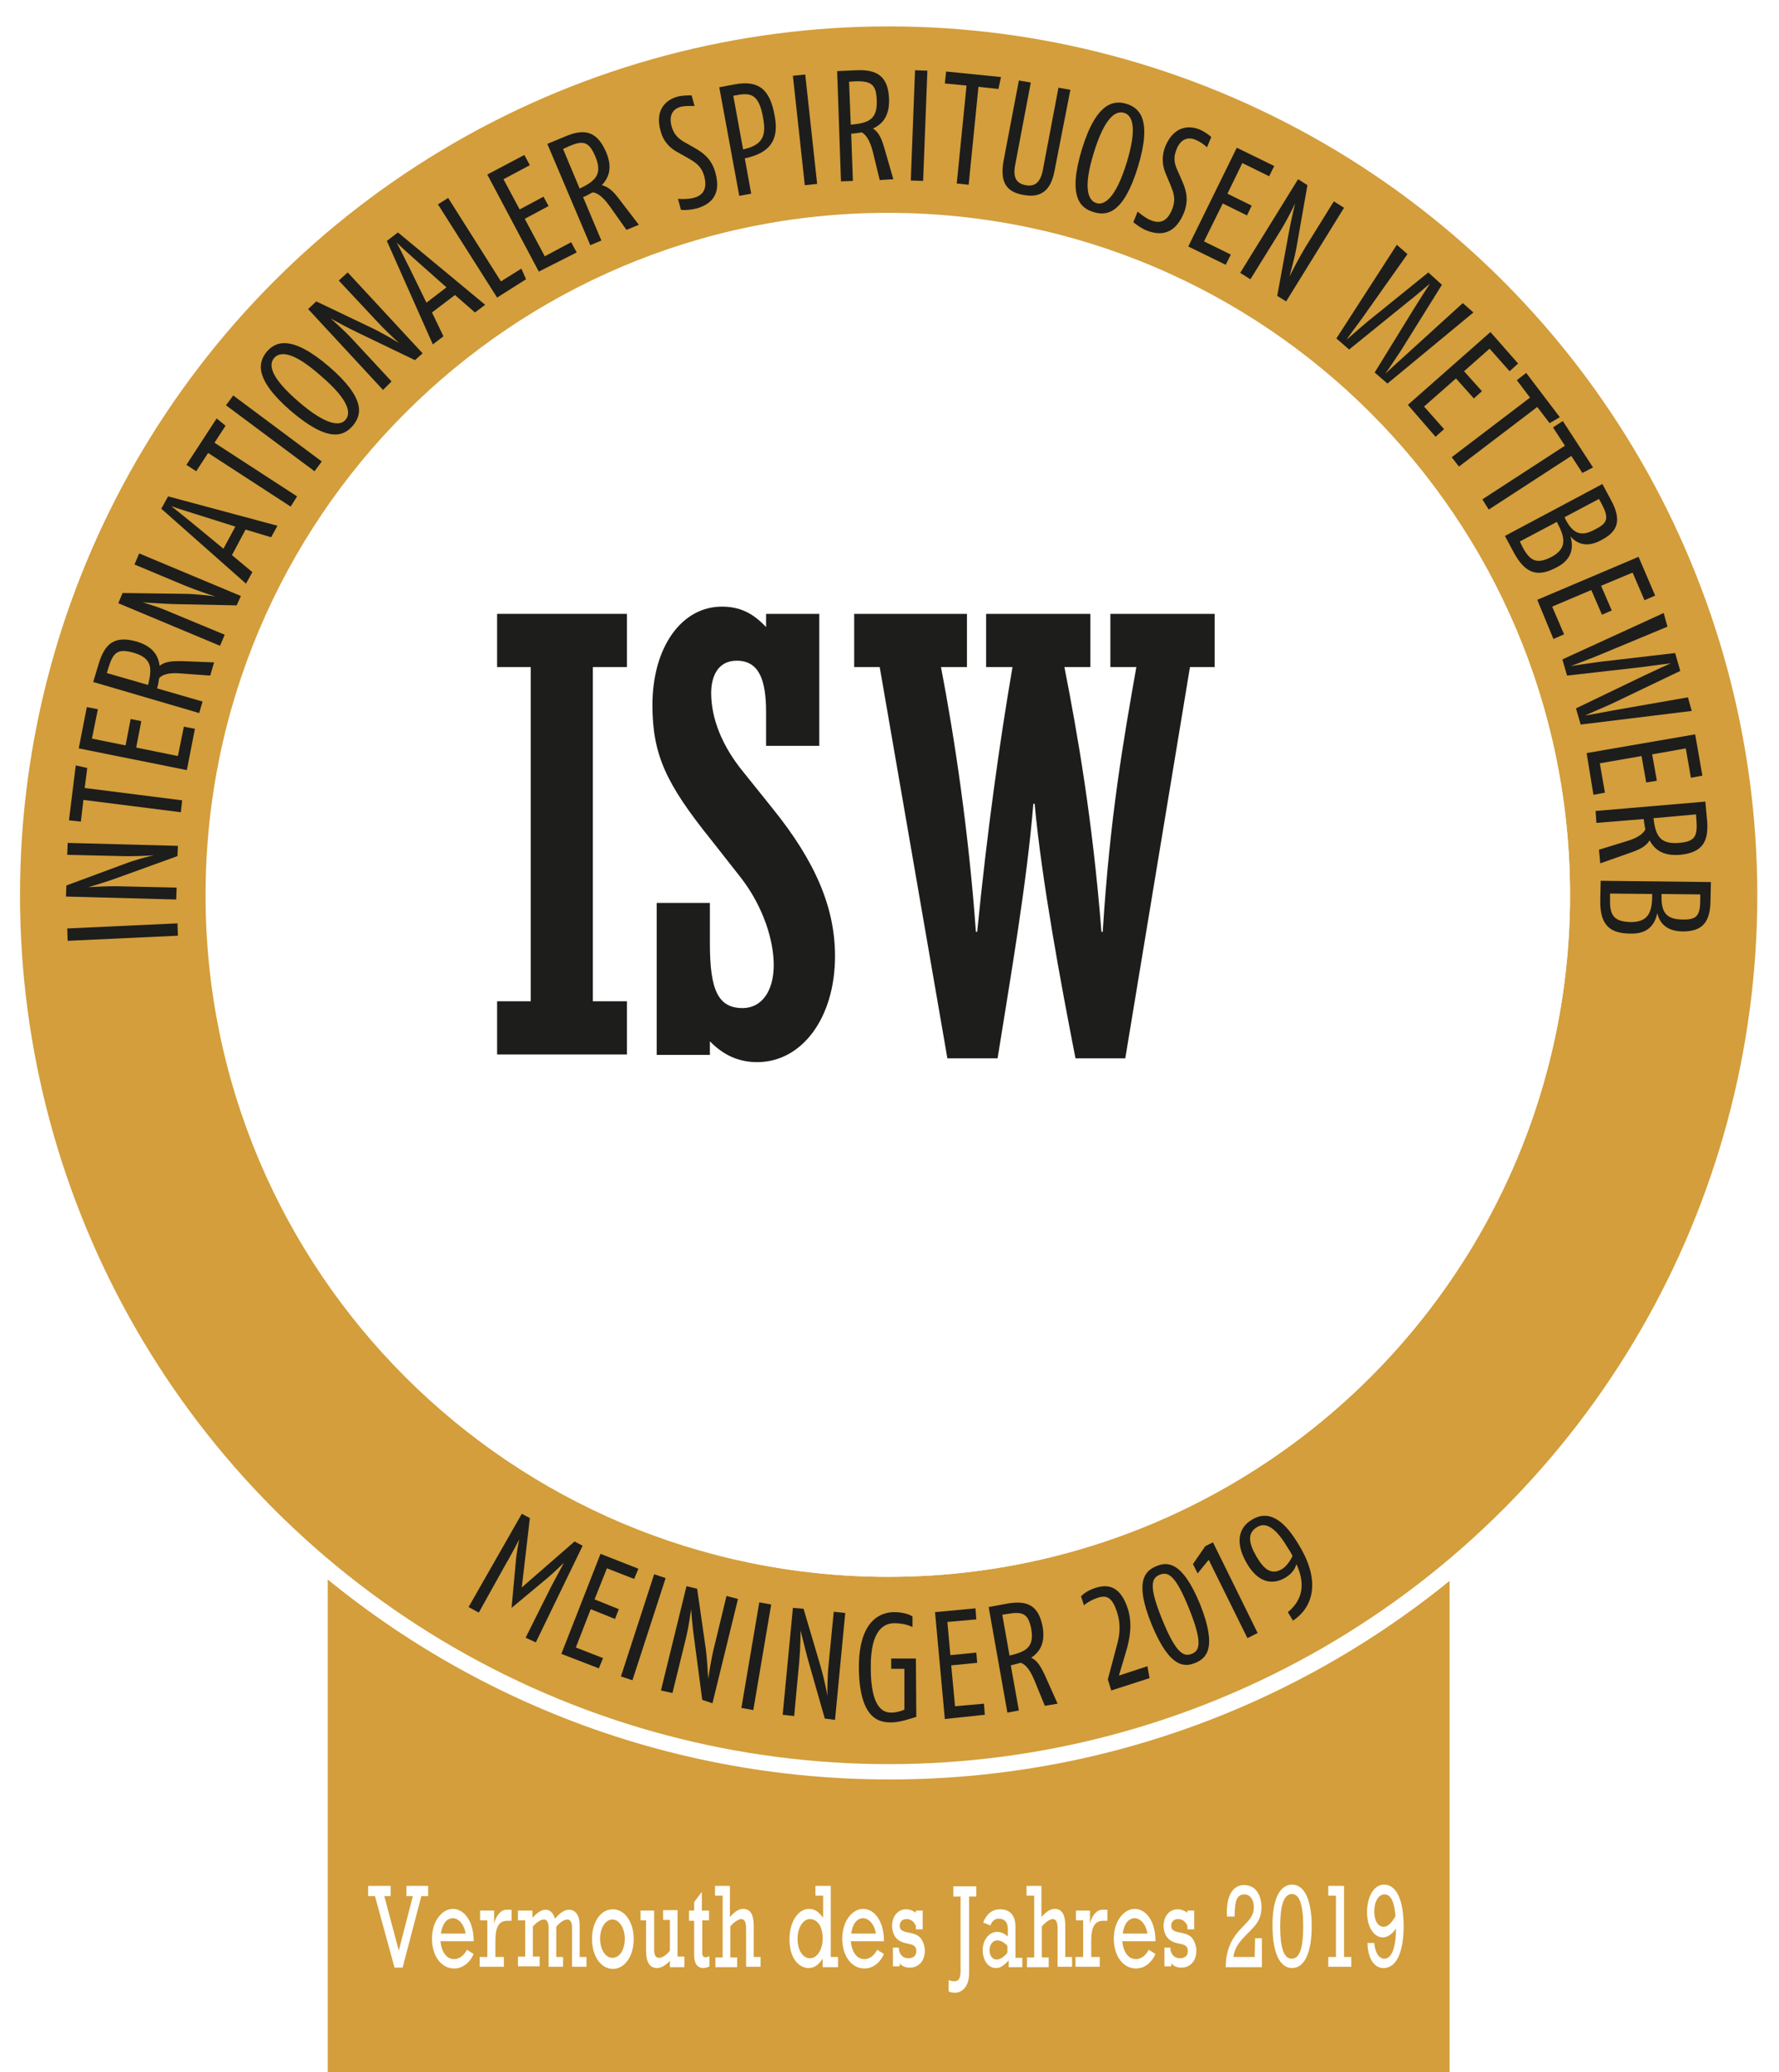 <?xml version="1.0" encoding="UTF-8"?> <!-- Generator: Adobe Illustrator 24.0.2, SVG Export Plug-In . SVG Version: 6.00 Build 0) --> <svg xmlns="http://www.w3.org/2000/svg" xmlns:xlink="http://www.w3.org/1999/xlink" version="1.1" id="Ebene_1" x="0px" y="0px" viewBox="0 0 418 486.8" style="enable-background:new 0 0 418 486.8;" xml:space="preserve"> <style type="text/css"> .st0{fill:none;} .st1{fill:#D39E3B;} .st2{fill:#FFFFFF;} .st3{fill:none;stroke:#D39E3B;stroke-width:44;} .st4{clip-path:url(#SVGID_2_);} .st5{fill:#1D1D1B;} .st6{clip-path:url(#SVGID_6_);} </style> <rect x="77" y="350.3" class="st0" width="263.6" height="136.5"></rect> <rect x="77" y="358.6" class="st1" width="263.6" height="128.2"></rect> <path class="st2" d="M208,415.8c114.6,0,207.6-92.9,207.6-207.6S322.6,0.7,208,0.7S0.4,93.6,0.4,208.3S93.4,415.8,208,415.8"></path> <rect x="77" y="350.3" class="st0" width="263.6" height="136.5"></rect> <rect x="77" y="350.3" class="st2" width="263.6" height="8.3"></rect> <rect x="77" y="350.3" class="st0" width="263.6" height="136.5"></rect> <path class="st2" d="M209,418c115.4,0,209-93.6,209-209S324.4,0,209,0S0,93.6,0,209S93.6,418,209,418"></path> <rect x="77" y="350.3" class="st0" width="263.6" height="136.5"></rect> <path class="st2" d="M208.8,392.4c100.6,0,182.1-81.5,182.1-182.1S309.3,28.2,208.8,28.2S26.7,109.7,26.7,210.3 S108.2,392.4,208.8,392.4"></path> <circle class="st3" cx="208.8" cy="210.3" r="182.1"></circle> <path class="st2" d="M208.6,370.4c88.5,0,160.3-71.7,160.3-160.2c0-88.5-71.8-160.2-160.3-160.2S48.3,121.8,48.3,210.3 C48.3,298.7,120.1,370.4,208.6,370.4"></path> <g> <defs> <path id="SVGID_1_" d="M48.3,210.3c0,88.5,71.8,160.2,160.3,160.2c88.5,0,160.3-71.7,160.3-160.2c0-88.5-71.8-160.2-160.3-160.2 C120.1,50.1,48.3,121.8,48.3,210.3"></path> </defs> <clipPath id="SVGID_2_"> <use xlink:href="#SVGID_1_" style="overflow:visible;"></use> </clipPath> <g class="st4"> <defs> <rect id="SVGID_3_" x="47.2" y="49" width="323" height="322.5"></rect> </defs> <clipPath id="SVGID_4_"> <use xlink:href="#SVGID_3_" style="overflow:visible;"></use> </clipPath> <g style="clip-path:url(#SVGID_4_);"> <image style="overflow:visible;" width="988" height="986" transform="matrix(-0.327 0 0 -0.327 370.178 371.485)"> </image> </g> </g> </g> <path class="st5" d="M41.8,219.8l-25.9,1.2l-0.1-2.9l25.9-1.2L41.8,219.8z"></path> <path class="st5" d="M41.7,201.1l-14.1,5.1c-2.7,1-6.5,2.1-6.8,2.2c0.4,0,4-0.3,7.4-0.2l13.3,0.3l-0.1,2.8l-25.9-0.7l0.1-2.6l13.5-5 c2.8-1.1,6.2-1.9,7.1-2.1c-1.1,0.1-4.9,0.3-7.7,0.2l-12.7-0.3l0.1-2.8l25.9,0.7L41.7,201.1z"></path> <path class="st5" d="M20.5,180.4l-0.6,4.7l22.9,2.9l-0.3,2.8l-22.9-2.9L19,193l-2.8-0.3l1.6-12.9L20.5,180.4z"></path> <path class="st5" d="M43.9,180.9l-25.4-5.1l1.9-9.7l2.6,0.5l-1.4,6.9l7.9,1.6l1.2-6.2l2.5,0.5l-1.2,6.2l9.8,2l1.4-6.9l2.6,0.5 L43.9,180.9z"></path> <path class="st5" d="M49.4,158.7l-6.8-0.5c-3.2-0.3-4.6,0.4-5.2,1.1c-0.1,0.8-0.3,1.8-0.5,2.4l10.7,3.1l-0.8,2.7l-24.9-7.3l1.3-4.3 c1.4-4.6,3.6-6.7,8.9-5.2c3.7,1.1,5.1,3.2,5.4,5.7c1.4-1.1,3.1-1.1,5.2-1.1l7.6,0.3L49.4,158.7z M25.5,156.8l-0.4,1.3l9.7,2.8 c0.9-3.8,1.1-6.3-3.5-7.6C27.7,152.3,26.6,153.2,25.5,156.8z"></path> <path class="st5" d="M55.6,142.2l-15-0.3c-2.8-0.1-6.8-0.4-7.1-0.4c0.4,0.1,3.9,1.1,7,2.5l12.3,5.1l-1.1,2.6l-23.9-10l1-2.4 l14.4,0.2c3,0,6.5,0.5,7.4,0.6c-1.1-0.3-4.6-1.5-7.3-2.6l-11.7-4.9l1.1-2.6l23.9,10L55.6,142.2z"></path> <path class="st5" d="M63.7,126.2l-6-1.8l-3.2,6l4.8,4l-1.5,2.7l-19.9-17.6l1.6-2.9l25.7,6.9L63.7,126.2z M46.1,120.8 c-2.3-0.7-5.3-1.7-5.9-1.9c1,0.7,3.5,2.8,4.9,3.9l7.4,6.1l2.8-5.2L46.1,120.8z"></path> <path class="st5" d="M53,100l-2.6,4l19.4,12.6l-1.5,2.4l-19.4-12.6l-2.8,4.3l-2.3-1.5l7.1-10.9L53,100z"></path> <path class="st5" d="M73.9,110.7L53.1,95.2l1.7-2.3l20.8,15.5L73.9,110.7z"></path> <path class="st5" d="M82.9,100c-2.1,2.4-5.6,4.2-14.6-3.5c-8.9-7.7-7.5-11.6-5.6-13.9c2-2.3,5.7-4.1,14.6,3.5 C86.2,93.8,84.9,97.6,82.9,100z M64.4,84.1c-1.4,1.7-0.7,4.7,5.8,10.3c6.6,5.7,9.8,5.7,11,4.2c1.3-1.5,0.9-4.6-5.8-10.3 C69.1,82.7,65.9,82.4,64.4,84.1z"></path> <path class="st5" d="M97.5,84.6l-13.5-6.5c-2.5-1.2-6-3.1-6.3-3.3c0.3,0.3,3,2.6,5.3,5.1l9,9.7L90,91.6l-17.6-19l1.9-1.8l13,6.2 c2.7,1.3,5.7,3.1,6.5,3.6c-0.9-0.8-3.6-3.3-5.5-5.4l-8.7-9.3l2.1-1.9l17.6,19L97.5,84.6z"></path> <path class="st5" d="M111.6,73.4l-4.7-4.1l-5.4,4.1l2.7,5.6l-2.5,1.9L90.9,56.6l2.6-2l20.5,17L111.6,73.4z M97.8,61.2 c-1.8-1.6-4.1-3.7-4.6-4.2c0.6,1,2,4,2.8,5.5l4.2,8.6l4.7-3.6L97.8,61.2z"></path> <path class="st5" d="M123.6,65.6l-6.8,4.3L102.9,48l2.4-1.5l12.4,19.6l4.8-3L123.6,65.6z"></path> <path class="st5" d="M126.6,63.8L114.5,41l8.7-4.6l1.3,2.4l-6.2,3.3l3.8,7.1l5.6-3l1.2,2.2l-5.6,3l4.7,8.8l6.2-3.3l1.3,2.4 L126.6,63.8z"></path> <path class="st5" d="M147.2,54l-3.9-5.5c-1.9-2.7-3.3-3.3-4.1-3.3c-0.7,0.4-1.6,0.9-2.2,1.1l4.3,10.2l-2.6,1.1l-10.1-23.8l4.1-1.7 c4.4-1.9,7.5-1.5,9.7,3.6c1.5,3.5,0.8,5.9-1,7.8c1.7,0.4,2.9,1.7,4.1,3.3l4.6,6L147.2,54z M133.6,34.4l-1.3,0.6l3.9,9.3 c3.5-1.7,5.5-3.2,3.7-7.5C138.4,33.2,137,32.9,133.6,34.4z"></path> <path class="st5" d="M163.6,49c-1.3,0.3-2.7,0.4-3.6,0.3l-0.7-2.6c0.7,0.1,2.4,0.1,3.6-0.2c2-0.5,3.4-1.8,2.6-5 c-0.7-2.6-2.2-3.4-3.9-4.4l-2.5-1.4c-1.6-0.9-3.2-2.3-3.9-5c-1.4-5,1.4-7.3,4-8c1.2-0.3,2.6-0.3,3.3-0.3l0.7,2.5 c-0.5,0-2-0.1-3.3,0.2c-1.8,0.5-2.8,2-2.1,4.6c0.6,2.1,1.8,3,3.2,3.8l2.3,1.3c1.9,1.1,3.9,2.5,4.8,5.8 C169.7,46.4,166.3,48.2,163.6,49z"></path> <path class="st5" d="M175,37.2l1.5,8.3l-2.8,0.5l-4.7-25.5l3.7-0.7c5.7-1,8.2,1.3,9.3,7.3C183.2,33.2,180.6,36,175,37.2z M173.4,22.3l-1.1,0.2l2.3,12.6c4.6-1,5.5-3.2,4.7-7.4C178.4,22.5,176.7,21.7,173.4,22.3z"></path> <path class="st5" d="M189.1,43.5l-2.8-25.7l2.9-0.3l2.8,25.7L189.1,43.5z"></path> <path class="st5" d="M206.7,42.3l-1.6-6.6c-0.8-3.2-1.9-4.2-2.6-4.6c-0.8,0.1-1.9,0.3-2.5,0.3l0.4,11.1l-2.8,0.1l-0.9-25.9l4.5-0.2 c4.8-0.2,7.5,1.3,7.7,6.8c0.1,3.8-1.4,5.8-3.8,6.9c1.5,0.9,2.1,2.6,2.7,4.6l2.1,7.3L206.7,42.3z M200.9,19.1l-1.4,0.1l0.4,10.1 c3.9-0.4,6.3-1,6.1-5.7C205.9,19.8,204.7,19,200.9,19.1z"></path> <path class="st5" d="M214,42.4l1-25.9l2.9,0.1l-1,25.9L214,42.4z"></path> <path class="st5" d="M234.6,20.9l-4.7-0.5l-2.3,23l-2.8-0.3l2.3-23l-5.1-0.5l0.3-2.8l12.9,1.3L234.6,20.9z"></path> <path class="st5" d="M247.8,40c-0.9,5-3.4,6.5-7.3,5.8c-4-0.7-5.6-2.9-4.7-8l3.6-18.9l2.8,0.5l-3.7,19.5c-0.5,2.8,0.3,4.2,2.5,4.6 c2,0.4,3.4-0.5,4-3.4l3.7-19.5l2.8,0.5L247.8,40z"></path> <path class="st5" d="M256.9,49.8c-3-0.9-6.1-3.5-2.7-14.7c3.4-11.2,7.6-11.6,10.5-10.7c2.9,0.9,6.1,3.5,2.7,14.7 C264,50.3,260,50.8,256.9,49.8z M264.1,26.5c-2.1-0.6-4.6,1.3-7.1,9.4c-2.6,8.4-1.3,11.2,0.6,11.8c1.8,0.6,4.5-1,7.1-9.4 C267.2,30.2,266.2,27.1,264.1,26.5z"></path> <path class="st5" d="M269.3,54.1c-1.2-0.5-2.4-1.4-3-1.9l1-2.5c0.6,0.5,1.8,1.5,3,2c1.9,0.8,3.8,0.7,5.1-2.5c1-2.5,0.3-4-0.4-5.8 l-1.1-2.6c-0.7-1.7-1.1-3.8-0.1-6.4c2-4.8,5.5-5,8-4c1.2,0.5,2.3,1.3,2.8,1.8l-1,2.4c-0.4-0.4-1.5-1.3-2.8-1.8 c-1.7-0.7-3.5-0.1-4.4,2.4c-0.8,2-0.4,3.4,0.3,4.9l1.1,2.5c0.9,2.1,1.6,4.4,0.3,7.6C275.7,55.8,271.8,55.1,269.3,54.1z"></path> <path class="st5" d="M279.2,57.9l11.4-23.2l8.8,4.3l-1.2,2.4l-6.3-3.1l-3.5,7.2l5.7,2.8l-1.1,2.3l-5.7-2.8l-4.4,8.9l6.3,3.1 l-1.2,2.4L279.2,57.9z"></path> <path class="st5" d="M300.1,69.5l2.7-14.7c0.5-2.8,1.4-6.6,1.5-7c-0.2,0.4-1.7,3.6-3.5,6.5l-7,11.3l-2.4-1.5l13.6-22l2.2,1.4 l-2.5,14.2c-0.5,3-1.5,6.3-1.7,7.2c0.5-1,2.2-4.3,3.7-6.8l6.7-10.8l2.4,1.5l-13.6,22L300.1,69.5z"></path> <path class="st5" d="M326,90.1l-3-2.6l9.3-15.1c1.3-2.1,3.3-5.2,3.7-5.8c-0.6,0.5-3.6,3.1-5.3,4.4L317,82.1l-3-2.6l14.2-22l2.5,2.2 l-10.4,14.7c-1.2,1.7-3.5,4.7-3.9,5.4c0.7-0.6,3.4-3,5.1-4.4L335.6,64l3.2,2.9l-9.6,15.4c-1.1,1.7-3.2,4.8-3.7,5.5 c0.5-0.5,3.2-3,4.9-4.5l13.3-12.1l2.5,2.2L326,90.1z"></path> <path class="st5" d="M330.8,95.1L350.2,78l6.5,7.4l-2,1.8l-4.7-5.3l-6,5.3l4.2,4.7l-1.9,1.7l-4.2-4.7l-7.5,6.6l4.7,5.3l-2,1.8 L330.8,95.1z"></path> <path class="st5" d="M364.1,99.4l-2.9-3.8l-18.4,14l-1.7-2.2l18.4-14l-3.1-4.1l2.2-1.7l7.9,10.4L364.1,99.4z"></path> <path class="st5" d="M371.8,111.1l-2.6-4l-19.4,12.6l-1.5-2.4l19.4-12.6l-2.8-4.3l2.3-1.5l7.1,10.9L371.8,111.1z"></path> <path class="st5" d="M355.7,129.8l-2.1-3.9l22.9-12.2l2.1,3.9c2.5,4.7,1.5,7.3-2.4,9.3c-3.5,1.9-5.8,0.7-7.2-0.9 c0.8,2.7,0.3,5.4-3.1,7.2C361.5,135.6,358.5,135,355.7,129.8z M366.2,123.4l-0.4-0.8l-8.7,4.6l0.7,1.4c1.8,3.4,3.5,3.9,6.8,2.2 C367.9,129,367.9,126.7,366.2,123.4z M376.3,118.3l-0.6-1.1l-8.1,4.3l0.4,0.8c1.8,3.3,3.8,3.7,6.7,2.1 C377.8,122.9,378.1,121.7,376.3,118.3z"></path> <path class="st5" d="M361.2,140.9l23.8-10.1l3.9,9.1l-2.5,1.1l-2.8-6.5l-7.4,3.1l2.5,5.8l-2.3,1l-2.5-5.8l-9.2,3.9l2.8,6.5l-2.5,1.1 L361.2,140.9z"></path> <path class="st5" d="M371.4,170.2l-1.1-3.8l16-7.7c2.3-1.1,5.6-2.6,6.3-2.9c-0.7,0.1-4.7,0.6-6.8,0.9l-17.6,2l-1.1-3.8l23.8-10.9 l0.9,3.2l-16.6,6.9c-2,0.8-5.4,2.1-6.2,2.4c0.9-0.2,4.5-0.7,6.6-1l18-2.1l1.2,4.2l-16.3,7.8c-1.8,0.8-5.3,2.3-6.1,2.7 c0.7-0.1,4.3-0.8,6.5-1.2l17.7-3.1l0.9,3.2L371.4,170.2z"></path> <path class="st5" d="M372.8,176.9l25.5-4.4l1.7,9.7l-2.7,0.5l-1.2-6.9l-7.9,1.4l1.1,6.2l-2.5,0.4l-1.1-6.2l-9.8,1.7l1.2,6.9 l-2.7,0.5L372.8,176.9z"></path> <path class="st5" d="M375.7,199.6l6.5-2c3.1-0.9,4.1-2.1,4.4-2.8c-0.2-0.8-0.3-1.8-0.4-2.4l-11.1,0.9l-0.2-2.8l25.8-2.2l0.4,4.4 c0.4,4.8-0.9,7.6-6.4,8.1c-3.8,0.3-5.9-1.1-7.1-3.4c-0.9,1.5-2.5,2.2-4.5,2.9l-7.1,2.5L375.7,199.6z M398.6,192.7l-0.1-1.4l-10,0.9 c0.5,3.8,1.3,6.2,6,5.8C398.2,197.7,398.9,196.5,398.6,192.7z"></path> <path class="st5" d="M376,211.4l0.1-4.5l25.9,0.3l-0.1,4.5c-0.1,5.3-2.2,7.1-6.6,7.1c-4-0.1-5.4-2.2-5.9-4.3 c-0.6,2.8-2.3,4.9-6.2,4.8C378.3,219.3,375.9,217.4,376,211.4z M388.2,210.9l0-0.9l-9.9-0.1l0,1.5c-0.1,3.9,1.2,5.1,4.9,5.2 C387,216.6,388.1,214.6,388.2,210.9z M399.5,211.3l0-1.2l-9.1-0.1l0,0.9c0,3.8,1.5,5,4.8,5.1C398.7,216.1,399.5,215.1,399.5,211.3z"></path> <path class="st5" d="M123.5,384.7l5.9-11.8l0.8-1.5c1.1-2,2-3.8,2.3-4.3c-0.6,0.6-2.7,2.6-3.9,3.6l-8.4,7l1-10.9 c0.1-1.6,0.7-4.8,0.8-5.2c-0.5,1-1.4,2.7-2.4,4.5l-0.7,1.2l-6.4,11.5l-2.4-1.3l12.5-21.9l1.9,1l-1.9,16.3l12.4-10.8l1.9,1l-11,22.7 L123.5,384.7z"></path> <path class="st5" d="M131.9,388.5l9.2-23.5l8.9,3.5l-1,2.4l-6.4-2.5l-2.9,7.3l5.7,2.3l-0.9,2.3l-5.7-2.3l-3.5,9l6.4,2.5l-1,2.4 L131.9,388.5z"></path> <path class="st5" d="M145.9,393.8l7.8-24l2.7,0.9l-7.8,24L145.9,393.8z"></path> <path class="st5" d="M165,399.3l-1.9-14.4c-0.4-2.7-0.7-6.6-0.7-6.9c-0.1,0.4-0.5,3.9-1.3,7.1l-3.1,12.6l-2.7-0.6l6-24.5l2.5,0.6 l2,13.9c0.4,2.9,0.5,6.3,0.6,7.2c0.2-1.1,0.7-4.7,1.4-7.4l2.9-12l2.7,0.7l-6,24.5L165,399.3z"></path> <path class="st5" d="M174.2,401.2l4.2-24.8l2.8,0.5l-4.2,24.8L174.2,401.2z"></path> <path class="st5" d="M193.8,403.7l-4-14c-0.7-2.6-1.6-6.4-1.7-6.7c0,0.4,0,3.9-0.3,7.2l-1.2,12.9l-2.7-0.3l2.4-25.1l2.5,0.2l4,13.5 c0.8,2.8,1.5,6.1,1.6,7c0-1.1,0-4.7,0.3-7.5l1.2-12.3l2.7,0.3l-2.4,25.1L193.8,403.7z"></path> <path class="st5" d="M209.4,404.6c-2.4,0-7.5-0.3-7.6-12.9c0-11.4,5.4-13,8.3-13c2,0,3.5,0.5,4.3,1l0,2.5c-1.2-0.6-2.7-0.9-4.3-0.9 c-2.4,0-5.6,1.6-5.5,10.5c0,9.4,2.9,10.5,4.8,10.5c1.1,0,2.2-0.3,3.1-0.7l0-9.6l-3.1,0l0-2.4l5.8,0l0.1,13.7 C214.2,403.6,211.6,404.6,209.4,404.6z"></path> <path class="st5" d="M222,403.8l-2.3-25.1l9.5-0.9l0.2,2.6l-6.8,0.6l0.7,7.8l6.1-0.6l0.2,2.4l-6.1,0.6l0.9,9.6l6.8-0.6l0.2,2.6 L222,403.8z"></path> <path class="st5" d="M245.5,400.7l-2.5-6.1c-1.2-2.9-2.4-3.8-3.2-4c-0.8,0.2-1.8,0.5-2.3,0.6l1.9,10.6l-2.7,0.5l-4.4-24.8l4.3-0.8 c4.6-0.8,7.4,0.2,8.4,5.5c0.6,3.7-0.6,5.8-2.7,7.2c1.5,0.7,2.3,2.2,3.2,4.1l3,6.7L245.5,400.7z M236.8,379.1l-1.3,0.2l1.7,9.6 c3.7-0.9,5.9-1.8,5.1-6.3C241.6,379.1,240.4,378.5,236.8,379.1z"></path> <path class="st5" d="M270.1,394.2l-9,2.9l-0.8-2.6l2.1-7.9c0.7-2.5,1-4.9,0.1-7.8c-1.1-3.4-2.3-4.2-4.5-3.5 c-1.3,0.4-2.7,1.2-3.3,1.8L254,375c0.7-0.8,1.9-1.5,3.4-2c3.1-1,5.9-0.3,7.6,4.9c1.1,3.5,0.5,7-0.4,10l-1.7,5.7l6.7-2.2L270.1,394.2 z"></path> <path class="st5" d="M280.9,390.6c-2.4,1-6,1.5-10.3-9c-4.3-10.5-1.3-12.7,1.1-13.7s6-1.5,10.3,9 C286.2,387.5,283.2,389.6,280.9,390.6z M272.5,369.9c-1.9,0.8-2.7,2.5,0.6,10.6s5.1,8.7,6.9,8c1.8-0.7,2.7-2.4-0.6-10.6 S274.4,369.2,272.5,369.9z"></path> <polygon class="st5" points="293.1,384.8 284,366.4 281.4,369.6 280.3,367.4 283.2,363.2 285,362.3 295.5,383.6 "></polygon> <path class="st5" d="M303.8,380.7l-1.2-2c3.9-3.2,3.9-7.2,2-11.3c-0.2,0.9-0.9,2.2-2.6,3.2c-3.4,2-6.6,0.8-9-3.3 c-2.6-4.4-2.4-8.3,1.3-10.4c4.3-2.5,7.9,0.9,11,6.2C310.3,371.4,308.6,377.5,303.8,380.7z M302.7,363.8c-2.1-3.6-4.7-6.7-7.3-5.1 c-2.4,1.4-2,3.8-0.2,6.9c1.7,2.9,3.4,4.5,6,3c1.2-0.7,2.2-2.4,2.5-3.1C303.4,364.9,303.1,364.3,302.7,363.8z"></path> <path class="st5" d="M116.8,235.2h7.9v-78.5h-7.9v-12.5h30.5v12.5h-8v78.5h8v12.5h-30.5V235.2z"></path> <path class="st5" d="M154.3,212.1h12.5v9.6c0,11,2,15.1,7.7,15.1c4.4,0,7.3-3.9,7.3-10.1c0-5.6-2.3-13.5-7.7-20.5l-7-8.9 c-10.6-13.2-13.8-20-13.8-31.7c0-13.5,6.8-23.1,16.3-23.1c4.1,0,7.2,1.4,10.4,4.8v-3.1h12.5v31H180v-7.9c0-7.7-1.7-12.1-6.9-12.1 c-4.5,0-6,3.8-6,7.6c0,5.9,2.5,12.4,7.6,18.6l6.9,8.6c10,12.4,14.6,23.2,14.6,34.6c0,14.4-7.7,24.9-18.3,24.9c-4.4,0-8-1.7-11.1-4.9 v3.2h-12.5V212.1z"></path> <path class="st5" d="M206.7,156.7h-6v-12.5h26.5v12.5h-6.1c3.2,16.7,6.5,38.6,8.2,62.2h0.3c2.4-24.1,5.3-44.7,8.3-62.2h-6.2v-12.5 h24.5v12.5h-6.1c3,15.3,6.6,35.6,8.7,62.2h0.3c1.7-27,4.8-44.6,7.9-62.2h-6.1v-12.5h24.5v12.5h-5.8l-15.2,91.9h-11.7 c-3.4-17.4-7.9-41.5-9.6-59.8h-0.3c-1.5,18.6-5.6,42.2-8.4,59.8h-11.8L206.7,156.7z"></path> <g> <defs> <rect id="SVGID_5_" x="141.8" y="99.8" transform="matrix(0.996 -8.715608e-02 8.715608e-02 0.996 -18.883 21.529)" width="190.6" height="254.5"></rect> </defs> <clipPath id="SVGID_6_"> <use xlink:href="#SVGID_5_" style="overflow:visible;"></use> </clipPath> <g class="st6"> <defs> <rect id="SVGID_7_" x="126.4" y="81.8" transform="matrix(0.985 -0.174 0.174 0.985 -36.128 45.426)" width="230.3" height="294.8"></rect> </defs> <clipPath id="SVGID_8_"> <use xlink:href="#SVGID_7_" style="overflow:visible;"></use> </clipPath> <g transform="matrix(1 -1.490116e-08 -1.490116e-08 1 -7.629395e-06 0)" style="clip-path:url(#SVGID_8_);"> <image style="overflow:visible;" width="3839" height="4914" transform="matrix(5.907696e-02 -1.041686e-02 1.041807e-02 5.908383e-02 102.55 104.013)"> </image> </g> </g> </g> <path class="st2" d="M88.1,445.4h-1.6v-2.4h5.3v2.4h-1.5l3.4,12.8l3.3-12.8h-1.5v-2.4h5.1v2.4h-1.6l-4.4,16.8h-1.9L88.1,445.4z"></path> <path class="st2" d="M103.5,456.1c0.3,2.6,1.5,4.1,3.2,4.1c1.2,0,2.3-0.8,3-2.2l1.6,1c-1,2.2-2.7,3.4-4.6,3.4c-3,0-5.2-2.9-5.2-7 c0-4.3,2.5-7,4.9-7c2.6,0,4.9,2.8,4.9,7.6H103.5z M109.4,454.2c-0.3-2.1-1.6-3.6-3-3.6c-1.5,0-2.5,1.4-2.8,3.6H109.4z"></path> <path class="st2" d="M114.7,451.1h-1.9v-2.3h3.3v3h0c0.6-2.2,1.8-3.2,2.9-3.2h1.2v2.6h-1c-2.1,0-2.8,1.7-2.8,4.7v3.8h2v2.3h-5.7 v-2.3h1.8V451.1z"></path> <path class="st2" d="M123.2,451.1h-1.5v-2.3h3.4v1.7c1.1-1.2,2.1-1.9,3.1-1.9c1,0,1.8,0.7,2.2,2.1c1.3-1.5,2.3-2.1,3.3-2.1 c1.5,0,2.5,1.3,2.5,3.6v7.5h1.6v2.3h-3.4v-9.2c0-1.3-0.4-1.9-1.1-1.9c-0.7,0-1.7,0.6-2.6,1.7v7.1h1.6v2.3h-3.4v-9.2 c0-1.4-0.5-1.9-1.1-1.9c-0.7,0-1.5,0.5-2.6,1.6v7.1h1.6v2.3h-5.1v-2.3h1.7V451.1z"></path> <path class="st2" d="M144,448.5c2.8,0,4.9,3,4.9,7c0,4-2.1,7-4.9,7c-2.8,0-4.9-3-4.9-7C139.1,451.5,141.1,448.5,144,448.5z M143.9,459.9c1.7,0,2.9-1.9,2.9-4.5c0-2.5-1.3-4.5-2.9-4.5c-1.6,0-2.9,1.9-2.9,4.5C141,458,142.3,459.9,143.9,459.9z"></path> <path class="st2" d="M160.8,462.1h-3.4v-1.5c-1,1.1-2.1,1.7-3,1.7c-1.7,0-2.6-1.3-2.6-4.1v-7.1h-1.3v-2.3h3.2v9.2 c0,1.3,0.4,1.9,1.1,1.9c0.8,0,1.8-0.6,2.6-1.7v-7.2h-1.6v-2.3h3.4v10.9h1.6V462.1z"></path> <path class="st2" d="M161.9,448.8h1.2v-2l1.8-2.4v4.4h1.7v2.3H165v7.6c0,1.3,0.8,1.2,1.7,0.8v2.4c-0.4,0.2-0.9,0.4-1.4,0.4 c-1.3,0-2.2-0.8-2.2-3.1v-8h-1.2V448.8z"></path> <path class="st2" d="M169.7,445.3h-1.7v-2.3h3.5v7.3c1.2-1.3,2.1-1.9,3.1-1.9c1.5,0,2.5,1,2.5,4v7.3h1.6v2.3h-3.4v-9 c0-1.3-0.3-2.2-1.1-2.2c-0.7,0-1.6,0.6-2.6,1.7v7.3h1.6v2.3h-5.1v-2.3h1.7V445.3z"></path> <path class="st2" d="M196.8,462.1h-3.5v-2c-1,1.5-2,2.2-3.3,2.2c-2.1,0-4.5-2-4.5-6.8c0-4,2-7.1,4.6-7.1c1.3,0,2.3,0.7,3.3,2.1v-5.2 h-1.8v-2.3h3.6v16.7h1.7V462.1z M190.3,460c1.7,0,3-2,3-4.7c0-2.7-1.2-4.5-3-4.5c-1.6,0-2.9,2-2.9,4.6 C187.4,458.1,188.6,460,190.3,460z"></path> <path class="st2" d="M199.9,456.1c0.3,2.6,1.5,4.1,3.2,4.1c1.2,0,2.3-0.8,3-2.2l1.6,1c-1,2.2-2.7,3.4-4.6,3.4c-3,0-5.2-2.9-5.2-7 c0-4.3,2.5-7,4.9-7c2.6,0,4.9,2.8,4.9,7.6H199.9z M205.8,454.2c-0.3-2.1-1.6-3.6-3-3.6c-1.5,0-2.5,1.4-2.8,3.6H205.8z"></path> <path class="st2" d="M209.6,457.5h1.6v0.4c0.2,1.3,1,2.1,2.2,2.1c1.2,0,1.9-0.6,1.9-1.7c0-2.5-3.3-0.9-5-3.4 c-0.4-0.6-0.7-1.5-0.7-2.5c0-2.3,1.4-3.9,3.3-3.9c0.8,0,1.6,0.3,2.3,0.8v-0.5h1.6v4.4h-1.6v-0.8c-0.5-1.1-1.2-1.6-2.2-1.6 c-1,0-1.6,0.6-1.6,1.6c0,2.2,3.6,0.9,5.1,3.1c0.5,0.8,0.8,1.8,0.8,2.7c0,2.4-1.4,4-3.5,4c-1,0-1.8-0.3-2.4-1v0.7h-1.6V457.5z"></path> <path class="st2" d="M222.8,465.1c0.5,0.2,1,0.3,1.5,0.3c1,0,1.4-0.8,1.4-2.4v-17.5h-1.7v-2.4h5.4v2.4h-1.7v18 c0,3.7-2.1,4.6-3.3,4.6c-0.5,0-1.1-0.1-1.5-0.3V465.1z"></path> <path class="st2" d="M240.2,462.1H237v-1.6c-1.2,1.3-2,1.8-3,1.8c-1.8,0-3.1-1.8-3.1-4.2c0-2.4,1.5-4.3,3.4-4.3 c0.8,0,1.8,0.4,2.5,1.1v-1.7c0-1.9-1-2.5-2.1-2.5c-0.9,0-1.6,0.5-2,1.6l-1.7-0.7c0.8-2,2.1-3.1,4-3.1c2.7,0,3.6,1.9,3.6,4.1v7.3h1.6 V462.1z M236.7,457.1c-0.8-0.9-1.6-1.3-2.4-1.3c-1,0-1.8,1-1.8,2.3c0,1.3,0.7,2.2,1.7,2.2c0.8,0,1.7-0.6,2.5-1.6V457.1z"></path> <path class="st2" d="M242.9,445.3h-1.7v-2.3h3.5v7.3c1.2-1.3,2.1-1.9,3.1-1.9c1.5,0,2.5,1,2.5,4v7.3h1.6v2.3h-3.4v-9 c0-1.3-0.3-2.2-1.1-2.2c-0.7,0-1.6,0.6-2.6,1.7v7.3h1.6v2.3h-5.1v-2.3h1.7V445.3z"></path> <path class="st2" d="M254.7,451.1h-1.9v-2.3h3.3v3h0c0.6-2.2,1.8-3.2,2.9-3.2h1.2v2.6h-1c-2.1,0-2.8,1.7-2.8,4.7v3.8h2v2.3h-5.7 v-2.3h1.8V451.1z"></path> <path class="st2" d="M263.7,456.1c0.3,2.6,1.5,4.1,3.2,4.1c1.2,0,2.3-0.8,3-2.2l1.6,1c-1,2.2-2.7,3.4-4.6,3.4c-3,0-5.2-2.9-5.2-7 c0-4.3,2.5-7,4.9-7c2.6,0,4.9,2.8,4.9,7.6H263.7z M269.6,454.2c-0.3-2.1-1.6-3.6-3-3.6c-1.5,0-2.5,1.4-2.8,3.6H269.6z"></path> <path class="st2" d="M273.4,457.5h1.6v0.4c0.2,1.3,1,2.1,2.2,2.1c1.2,0,1.9-0.6,1.9-1.7c0-2.5-3.3-0.9-5-3.4 c-0.4-0.6-0.7-1.5-0.7-2.5c0-2.3,1.4-3.9,3.3-3.9c0.8,0,1.6,0.3,2.3,0.8v-0.5h1.6v4.4h-1.6v-0.8c-0.5-1.1-1.2-1.6-2.2-1.6 c-1,0-1.6,0.6-1.6,1.6c0,2.2,3.6,0.9,5.1,3.1c0.5,0.8,0.8,1.8,0.8,2.7c0,2.4-1.4,4-3.5,4c-1,0-1.8-0.3-2.4-1v0.7h-1.6V457.5z"></path> <path class="st2" d="M296.5,462.1H288c0-2.6,0.6-5.2,2.2-7.4c2.1-2.9,4.4-3.8,4.4-6.7c0-1.8-0.9-3-2.2-3c-1.8,0-2.3,1.5-2.3,5.2 h-1.8c-0.3-5.2,1.6-7.4,4-7.4c3.1,0,4.1,2.9,4.1,5.2c0,1.4-0.3,2.7-1.2,3.9c-1.8,2.5-4.9,4.1-5.4,7.8h5l0.1-4.4h1.6L296.5,462.1z"></path> <path class="st2" d="M303.6,442.7c2.9,0,4.6,3.6,4.6,9.8c0,6.2-1.7,9.8-4.6,9.8c-2.9,0-4.6-3.6-4.6-9.8 C298.9,446.4,300.6,442.7,303.6,442.7z M300.8,452.5c0,4.9,0.8,7.6,2.7,7.6c1.7,0,2.7-2,2.7-7.6c0-5.5-1-7.6-2.7-7.6 C301.6,445,300.8,447.7,300.8,452.5z"></path> <path class="st2" d="M313.9,445.3h-1.8v-2.3h3.7v16.7h1.7v2.3h-5.4v-2.3h1.8V445.3z"></path> <path class="st2" d="M322.9,456.4c0.2,2.3,1.1,3.7,2.4,3.7c1.4,0,2.7-1.9,2.7-7.1c-0.8,1.3-2,2.1-3.1,2.1c-2.1,0-3.7-2.5-3.7-5.9 c0-3.8,1.7-6.5,4-6.5c2.9,0,4.6,3.6,4.6,9.7c0,6.2-1.7,9.9-4.7,9.9c-2.3,0-3.7-2.3-3.8-5.9H322.9z M325.3,445c-1.4,0-2.4,1.7-2.4,4 c0,2.2,0.9,3.6,2.2,3.6c1,0,1.8-0.8,2.8-2.5C327.6,446.7,326.8,445,325.3,445z"></path> </svg> 